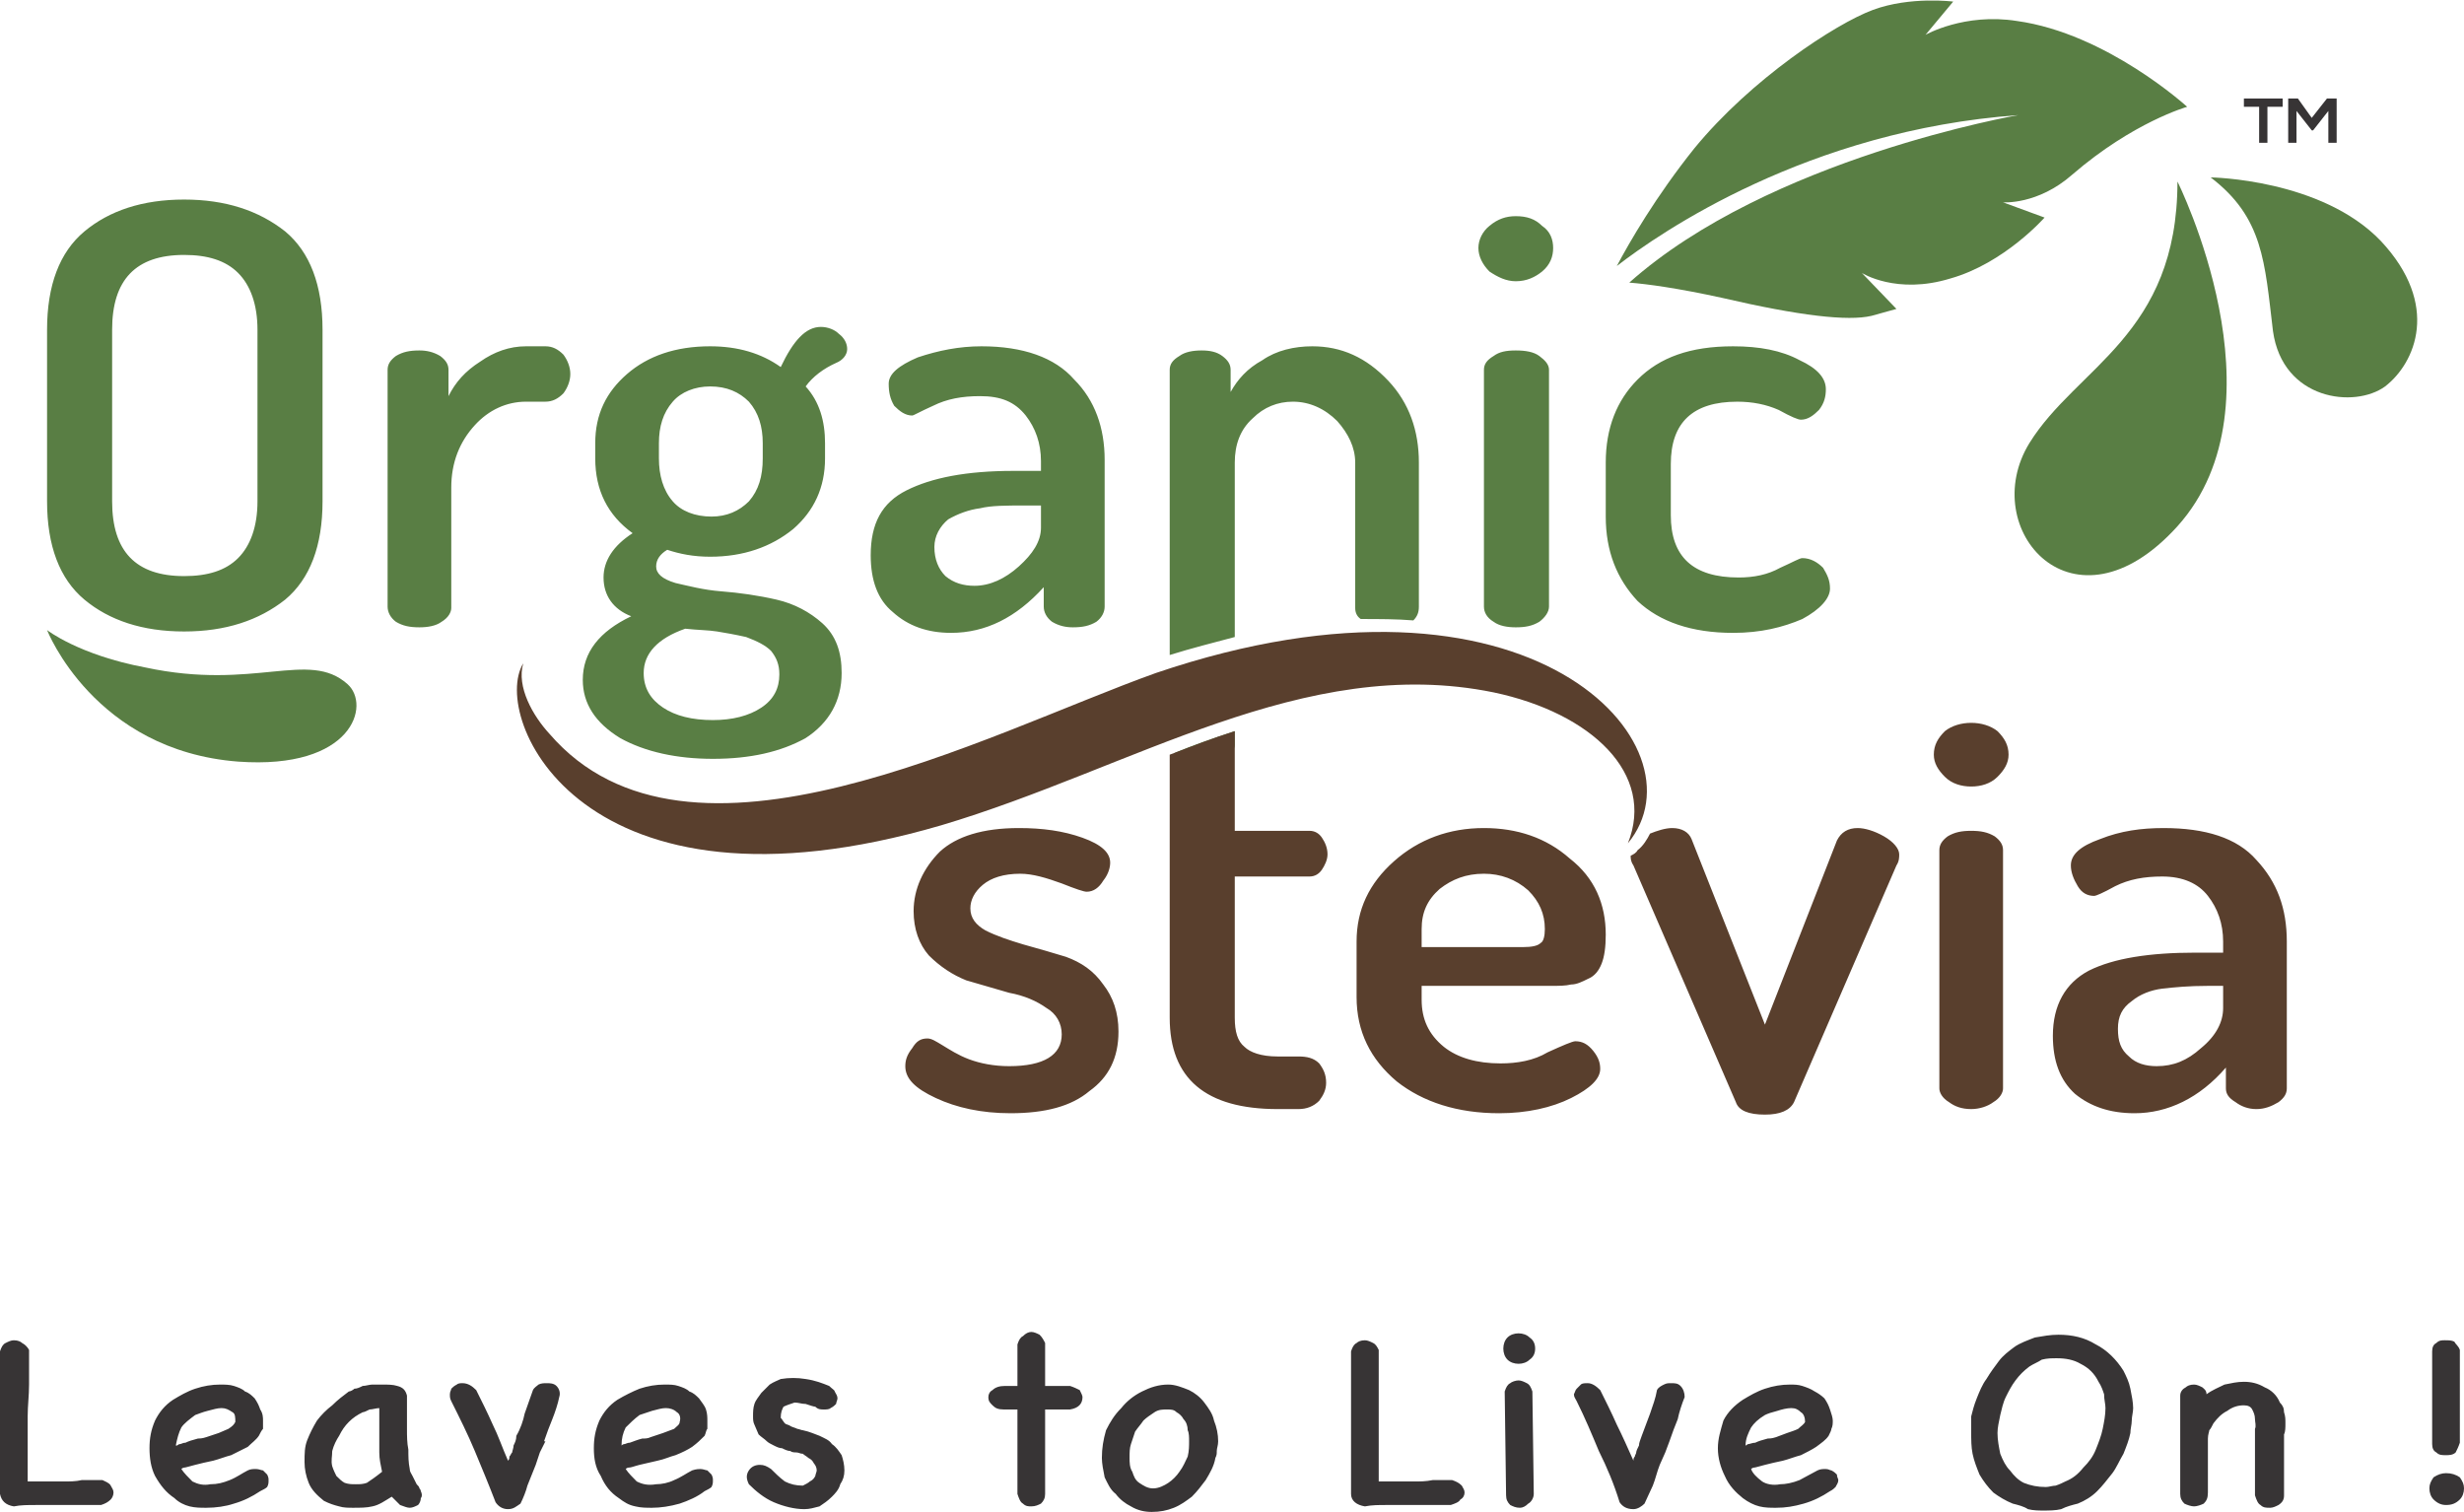<?xml version="1.0" encoding="UTF-8"?>
<!DOCTYPE svg PUBLIC "-//W3C//DTD SVG 1.1//EN" "http://www.w3.org/Graphics/SVG/1.1/DTD/svg11.dtd">
<!-- Creator: CorelDRAW X7 -->
<svg xmlns="http://www.w3.org/2000/svg" xml:space="preserve" width="1.333in" height="0.818in" version="1.1" style="shape-rendering:geometricPrecision; text-rendering:geometricPrecision; image-rendering:optimizeQuality; fill-rule:evenodd; clip-rule:evenodd"
viewBox="0 0 1780 1092"
 xmlns:xlink="http://www.w3.org/1999/xlink">
 <defs>
  <style type="text/css">
   <![CDATA[
    .fil2 {fill:#373435;fill-rule:nonzero}
    .fil3 {fill:#373435;fill-rule:nonzero}
    .fil1 {fill:#593F2D;fill-rule:nonzero}
    .fil0 {fill:#597E44;fill-rule:nonzero}
   ]]>
  </style>
 </defs>
 <g id="Layer_x0020_1">
  <g id="_324771176">
   <path class="fil0" d="M34 362l0 -124c0,-32 9,-56 27,-71 18,-15 42,-23 72,-23 30,0 54,8 73,23 18,15 27,39 27,71l0 124c0,32 -9,56 -27,71 -19,15 -43,23 -73,23 -30,0 -54,-8 -72,-23 -18,-15 -27,-39 -27,-71zm47 0c0,36 17,54 52,54 17,0 30,-4 39,-13 9,-9 14,-23 14,-41l0 -124c0,-18 -5,-32 -14,-41 -9,-9 -22,-13 -39,-13 -35,0 -52,18 -52,54l0 124zm199 76l0 -171c0,-4 2,-7 6,-10 5,-3 10,-4 17,-4 5,0 10,1 15,4 4,3 6,6 6,10l0 19c5,-10 12,-18 23,-25 10,-7 21,-11 33,-11l14 0c5,0 9,2 13,6 3,4 5,9 5,14 0,5 -2,10 -5,14 -4,4 -8,6 -13,6l-14 0c-14,0 -27,6 -37,17 -11,12 -17,27 -17,45l0 87c0,3 -2,7 -7,10 -4,3 -10,4 -16,4 -7,0 -12,-1 -17,-4 -4,-3 -6,-7 -6,-11zm141 53c0,-20 12,-35 35,-46 -13,-5 -20,-15 -20,-28 0,-12 7,-23 21,-32 -18,-13 -27,-31 -27,-54l0 -11c0,-21 8,-37 23,-50 15,-13 35,-20 60,-20 20,0 37,5 51,15 9,-19 18,-29 29,-29 5,0 10,2 13,5 4,3 6,7 6,11 0,4 -3,8 -8,10 -9,4 -17,10 -22,17 10,11 14,25 14,41l0 11c0,21 -8,38 -23,51 -16,13 -36,20 -60,20 -12,0 -22,-2 -31,-5 -5,3 -8,7 -8,12 0,5 4,9 14,12 9,2 20,5 33,6 13,1 27,3 40,6 13,3 24,9 33,17 10,9 14,21 14,36 0,20 -9,36 -26,47 -18,10 -40,15 -67,15 -26,0 -49,-5 -67,-15 -18,-11 -27,-25 -27,-42zm44 -5c0,11 5,19 14,25 9,6 21,9 36,9 14,0 26,-3 35,-9 9,-6 13,-14 13,-24 0,-7 -2,-12 -6,-17 -4,-4 -10,-7 -18,-10 -9,-2 -15,-3 -21,-4 -6,-1 -14,-1 -23,-2 -20,7 -30,18 -30,32zm11 -155c0,12 3,23 10,31 6,7 16,11 28,11 11,0 20,-4 27,-11 7,-8 10,-18 10,-31l0 -11c0,-12 -3,-22 -10,-30 -7,-7 -16,-11 -28,-11 -11,0 -21,4 -27,11 -7,8 -10,18 -10,30l0 11zm153 70c0,-23 8,-38 26,-47 18,-9 43,-14 77,-14l20 0 0 -7c0,-13 -4,-24 -11,-33 -8,-10 -18,-14 -33,-14 -13,0 -24,2 -34,7 -9,4 -14,7 -15,7 -5,0 -9,-3 -13,-7 -3,-5 -4,-10 -4,-16 0,-7 7,-13 21,-19 15,-5 30,-8 46,-8 30,0 53,8 67,24 15,15 22,35 22,58l0 106c0,4 -2,8 -6,11 -5,3 -10,4 -17,4 -5,0 -10,-1 -15,-4 -4,-3 -6,-7 -6,-11l0 -14c-20,22 -42,33 -67,33 -17,0 -31,-5 -42,-15 -11,-9 -16,-23 -16,-41zm46 -6c0,9 3,16 8,21 6,5 13,7 21,7 11,0 22,-5 32,-14 10,-9 16,-18 16,-28l0 -16 -12 0c-13,0 -24,0 -32,2 -8,1 -16,4 -23,8 -6,5 -10,12 -10,20zm170 78l0 -206c0,-4 2,-7 7,-10 4,-3 10,-4 16,-4 6,0 11,1 15,4 4,3 6,6 6,10l0 16c5,-9 12,-17 23,-23 10,-7 23,-10 36,-10 21,0 39,8 55,25 15,16 22,36 22,59l0 104c0,4 -1,7 -4,10 -12,-1 -25,-1 -38,-1 -3,-2 -4,-5 -4,-8l0 -105c0,-11 -5,-21 -13,-30 -9,-9 -20,-14 -32,-14 -11,0 -21,4 -29,12 -9,8 -13,19 -13,32l0 126c-15,4 -31,8 -47,13zm47 55l0 10c0,3 -3,7 -7,10 -5,3 -10,4 -17,4 -6,0 -12,-1 -16,-4 -2,-1 -3,-3 -4,-4 14,-6 29,-11 44,-16zm176 -349c0,-6 3,-12 8,-16 6,-5 12,-7 19,-7 8,0 14,2 19,7 6,4 8,10 8,16 0,6 -2,12 -8,17 -5,4 -11,7 -19,7 -7,0 -13,-3 -19,-7 -5,-5 -8,-11 -8,-17zm4 259l0 -171c0,-4 2,-7 7,-10 4,-3 9,-4 16,-4 7,0 13,1 17,4 4,3 7,6 7,10l0 171c0,4 -3,8 -7,11 -5,3 -10,4 -17,4 -6,0 -12,-1 -16,-4 -5,-3 -7,-7 -7,-11zm88 -65l0 -39c0,-25 8,-45 23,-60 16,-16 38,-24 69,-24 19,0 35,3 48,10 13,6 19,13 19,21 0,5 -1,10 -5,15 -4,4 -8,7 -13,7 -2,0 -7,-2 -16,-7 -9,-4 -19,-6 -30,-6 -32,0 -48,15 -48,45l0 37c0,30 16,45 49,45 11,0 21,-2 30,-7 9,-4 14,-7 16,-7 6,0 11,3 15,7 3,5 5,9 5,15 0,7 -7,15 -20,22 -14,6 -30,10 -50,10 -30,0 -53,-8 -69,-23 -15,-16 -23,-36 -23,-61z"/>
   <path class="fil1" d="M654 770c0,-4 1,-8 5,-13 3,-5 6,-7 11,-7 3,0 6,2 11,5 5,3 11,7 19,10 8,3 18,5 29,5 25,0 38,-8 38,-23 0,-8 -4,-15 -11,-19 -7,-5 -16,-9 -27,-11 -10,-3 -21,-6 -31,-9 -10,-4 -19,-10 -27,-18 -7,-8 -11,-19 -11,-32 0,-16 7,-31 19,-43 12,-11 31,-17 57,-17 17,0 32,2 46,7 14,5 20,11 20,18 0,3 -1,8 -5,13 -3,5 -7,8 -12,8 -2,0 -8,-2 -18,-6 -11,-4 -21,-7 -30,-7 -12,0 -21,3 -27,8 -6,5 -9,11 -9,17 0,7 4,12 11,16 8,4 17,7 27,10 11,3 21,6 31,9 11,4 20,10 27,20 7,9 11,20 11,34 0,19 -7,33 -21,43 -13,11 -32,16 -57,16 -21,0 -39,-4 -54,-11 -15,-7 -22,-14 -22,-23zm191 -35l0 -190c16,-6 31,-12 47,-17l0 72 54 0c4,0 7,2 9,5 2,3 4,7 4,12 0,4 -2,8 -4,11 -2,3 -5,5 -9,5l-54 0 0 102c0,10 2,17 7,21 4,4 12,7 24,7l15 0c6,0 11,1 15,5 3,4 5,8 5,14 0,5 -2,9 -5,13 -4,4 -9,6 -15,6l-15 0c-52,0 -78,-22 -78,-66zm135 -15l0 -40c0,-23 9,-42 27,-58 18,-16 40,-24 65,-24 24,0 45,7 62,22 18,14 26,33 26,55 0,9 -1,16 -3,21 -2,5 -5,9 -10,11 -4,2 -8,4 -12,4 -4,1 -9,1 -15,1l-93 0 0 10c0,14 5,25 16,34 10,8 24,12 41,12 12,0 24,-2 34,-8 11,-5 18,-8 20,-8 5,0 9,2 13,7 4,5 5,9 5,13 0,7 -7,14 -21,21 -14,7 -32,11 -52,11 -30,0 -55,-8 -74,-23 -19,-16 -29,-36 -29,-61zm47 -36l73 0c7,0 11,-1 13,-3 2,-1 3,-5 3,-10 0,-11 -4,-20 -12,-28 -9,-8 -20,-12 -32,-12 -13,0 -23,4 -32,11 -9,8 -13,17 -13,29l0 13zm165 -82c5,-2 11,-4 16,-4 7,0 12,3 14,8l53 134 52 -133c3,-6 8,-9 15,-9 5,0 12,2 19,6 7,4 11,9 11,13 0,2 0,5 -2,8l-74 171c-3,6 -10,9 -21,9 -12,0 -19,-3 -21,-9l-74 -171c-2,-3 -2,-5 -2,-7 2,-1 4,-2 5,-4 4,-3 7,-8 9,-12zm205 -57c0,-7 3,-12 8,-17 5,-4 12,-6 19,-6 7,0 14,2 19,6 5,5 8,10 8,17 0,6 -3,11 -8,16 -5,5 -12,7 -19,7 -7,0 -14,-2 -19,-7 -5,-5 -8,-10 -8,-16zm4 241l0 -172c0,-4 2,-7 6,-10 5,-3 10,-4 17,-4 7,0 12,1 17,4 4,3 6,6 6,10l0 172c0,3 -2,7 -7,10 -4,3 -10,5 -16,5 -7,0 -12,-2 -16,-5 -5,-3 -7,-7 -7,-10zm82 -38c0,-22 9,-38 26,-47 18,-9 44,-13 77,-13l20 0 0 -8c0,-13 -4,-24 -11,-33 -7,-9 -18,-14 -33,-14 -13,0 -24,2 -34,7 -9,5 -14,7 -15,7 -5,0 -9,-2 -12,-7 -3,-5 -5,-10 -5,-15 0,-8 7,-14 21,-19 15,-6 30,-8 46,-8 30,0 53,7 67,23 15,16 22,35 22,59l0 106c0,4 -2,7 -6,10 -5,3 -10,5 -16,5 -6,0 -11,-2 -15,-5 -5,-3 -7,-6 -7,-10l0 -15c-19,22 -42,33 -66,33 -18,0 -32,-5 -43,-14 -11,-10 -16,-24 -16,-42zm47 -5c0,9 2,15 8,20 5,5 12,7 20,7 12,0 22,-4 32,-13 11,-9 16,-19 16,-29l0 -16 -11 0c-14,0 -24,1 -33,2 -8,1 -16,4 -22,9 -7,5 -10,11 -10,20z"/>
   <path class="fil0" d="M1597 128c0,0 80,1 123,46 43,46 25,88 3,105 -22,16 -74,10 -81,-40 -6,-50 -7,-82 -45,-111z"/>
   <path class="fil0" d="M1573 131c0,0 80,160 0,249 -75,83 -145,2 -107,-60 34,-55 107,-78 107,-189z"/>
   <path class="fil0" d="M34 455c0,0 34,87 138,95 83,6 96,-41 79,-56 -28,-25 -67,5 -146,-12 -48,-9 -71,-27 -71,-27z"/>
   <path class="fil0" d="M1580 77c0,0 -58,-53 -123,-62 -38,-6 -66,10 -66,10l20 -24c0,0 -31,-4 -58,6 -27,10 -88,50 -129,100 -28,35 -47,68 -56,85 31,-24 138,-98 290,-109 0,0 -180,31 -281,121 13,1 35,4 67,11 56,13 91,17 108,13 18,-5 18,-5 18,-5l-25 -26c0,0 25,16 64,4 39,-11 68,-44 68,-44l-30 -11c0,0 25,2 50,-20 44,-38 83,-49 83,-49z"/>
   <path class="fil2" d="M1632 103l6 0 0 -26 11 0 0 -6c-10,0 -18,0 -28,0l0 6 11 0 0 26zm50 0l6 0 0 -32 -7 0 -11 14 -10 -14 -7 0 0 32 6 0 0 -23 11 14 1 0 11 -14 0 23z"/>
   <path class="fil1" d="M1176 609c58,-70 -70,-215 -341,-123 -123,44 -338,160 -438,44 -12,-13 -24,-34 -19,-51 -24,39 42,193 302,117 138,-41 262,-124 399,-96 71,15 117,59 97,109z"/>
   <g>
    <path class="fil3" d="M74 1069c2,1 5,2 6,4 1,2 2,3 2,5 0,2 -1,4 -2,5 -2,2 -4,3 -7,4 -5,0 -11,0 -16,0 -5,0 -11,0 -16,0 -4,0 -10,0 -15,0 -6,0 -11,0 -16,1 -6,-1 -9,-4 -10,-9 0,-9 0,-18 0,-26 0,-8 0,-17 0,-25 0,-9 0,-18 0,-26 0,-9 0,-17 0,-26 1,-3 2,-5 4,-6 2,-1 4,-2 6,-2 3,0 5,1 6,2 2,1 4,3 5,5 0,9 0,17 0,25 0,8 -1,15 -1,23 0,8 0,16 0,24 0,7 0,15 0,23 5,0 9,0 13,0 4,0 8,0 13,0 4,0 9,0 13,-1 5,0 10,0 15,0zm105 -7c2,-1 4,-1 6,-1 2,0 4,1 5,1 1,1 2,2 3,3 1,2 1,3 1,4 0,2 0,3 -1,5 -1,1 -3,2 -5,3 -6,4 -12,7 -19,9 -6,2 -13,3 -20,3 -4,0 -8,0 -12,-1 -4,-1 -8,-3 -11,-6 -6,-4 -10,-9 -14,-16 -3,-6 -4,-13 -4,-20 0,-7 1,-13 4,-20 3,-6 7,-11 13,-15 5,-3 10,-6 16,-8 6,-2 12,-3 18,-3 3,0 7,0 10,1 3,1 6,2 8,4 3,1 5,3 7,5 2,3 3,5 4,8 2,3 2,6 2,8 0,2 0,4 0,6 -1,1 -2,3 -3,5 -2,3 -5,5 -8,8 -4,2 -8,4 -12,6 -4,1 -9,3 -13,4 -5,1 -9,2 -13,3 -4,1 -7,2 -8,2 -1,0 -2,1 -2,1 2,3 5,6 8,9 4,2 8,3 13,2 5,0 9,-1 14,-3 5,-2 9,-5 13,-7zm-38 -40c-4,3 -8,6 -10,9 -2,4 -3,8 -4,13 0,0 1,0 1,0 0,0 1,-1 2,-1 1,0 2,-1 4,-1 2,-1 5,-2 9,-3 1,0 3,0 6,-1 3,-1 6,-2 9,-3 2,-1 5,-2 7,-3 3,-2 4,-3 5,-5 0,-3 0,-6 -2,-7 -3,-2 -5,-3 -8,-3 -3,0 -6,1 -10,2 -4,1 -6,2 -9,3zm163 55c1,2 1,4 0,5 0,2 -1,4 -2,5 -2,1 -4,2 -6,2 -2,0 -4,-1 -7,-2 -1,-1 -2,-2 -3,-3 -1,-1 -2,-2 -3,-3 -5,3 -9,6 -14,7 -4,1 -9,1 -14,1 -3,0 -7,0 -10,-1 -4,-1 -7,-2 -11,-4 -5,-4 -9,-8 -11,-13 -2,-5 -3,-10 -3,-15 0,-6 0,-11 2,-16 2,-5 4,-9 7,-14 3,-4 7,-8 11,-11 4,-4 8,-7 12,-10 1,0 3,-1 4,-2 2,0 4,-1 6,-2 2,0 5,-1 7,-1 2,0 5,0 7,0 4,0 8,0 11,1 4,1 6,3 7,7 0,4 0,7 0,10 0,3 0,5 0,7 0,1 0,3 0,4 0,1 0,2 0,3 0,5 0,10 1,15 0,5 0,9 1,14 0,2 1,3 2,5 1,2 2,4 3,6l0 0c1,1 2,2 2,3 1,1 1,2 1,2zm-28 -14c-1,-5 -2,-9 -2,-14 0,-5 0,-10 0,-15 0,-3 0,-7 0,-9 0,-3 0,-6 0,-8 -2,0 -5,1 -7,1 -2,1 -4,2 -5,2 -4,2 -7,4 -10,7 -3,3 -5,6 -7,10 -2,3 -4,7 -5,11 0,4 -1,7 0,11 1,3 2,5 3,7 2,2 4,4 6,5 3,1 5,1 8,1 3,0 5,0 8,-1 3,-2 6,-4 11,-8zm109 -59c1,-2 3,-3 4,-4 2,-1 4,-1 6,-1 2,0 5,0 7,2 2,2 3,5 2,8 -1,5 -3,11 -5,16 -2,5 -4,10 -6,16l1 0 -4 8 -3 9c-2,5 -4,10 -6,15 -1,4 -3,9 -5,13 -3,2 -5,4 -9,4 -4,0 -7,-2 -9,-5 -5,-13 -10,-25 -15,-37 -5,-12 -11,-24 -17,-36 -1,-2 -1,-3 -1,-5 0,-2 1,-3 1,-4 1,-1 2,-2 4,-3 1,-1 3,-1 4,-1 4,0 7,2 10,5 4,8 8,16 12,25 4,8 7,17 11,26 1,-1 1,-2 1,-3 1,-1 1,-2 2,-3 0,-1 1,-3 1,-5 1,-2 2,-4 2,-7 3,-5 5,-11 6,-16 2,-6 4,-11 6,-17zm115 58c3,-1 5,-1 6,-1 2,0 4,1 5,1 1,1 2,2 3,3 1,2 1,3 1,4 0,2 0,3 -1,5 -1,1 -3,2 -5,3 -5,4 -12,7 -18,9 -7,2 -14,3 -20,3 -4,0 -8,0 -12,-1 -5,-1 -8,-3 -12,-6 -6,-4 -10,-9 -13,-16 -4,-6 -5,-13 -5,-20 0,-7 1,-13 4,-20 3,-6 7,-11 13,-15 5,-3 11,-6 16,-8 6,-2 12,-3 18,-3 4,0 7,0 10,1 3,1 6,2 8,4 3,1 5,3 7,5 2,3 4,5 5,8 1,3 1,6 1,8 0,2 0,4 0,6 -1,1 -1,3 -2,5 -3,3 -5,5 -9,8 -3,2 -7,4 -12,6 -4,1 -8,3 -13,4 -4,1 -9,2 -13,3 -4,1 -6,2 -8,2 -1,0 -2,1 -2,1 2,3 5,6 8,9 4,2 8,3 14,2 4,0 9,-1 13,-3 5,-2 9,-5 13,-7zm-38 -40c-4,3 -7,6 -10,9 -2,4 -3,8 -3,13 0,0 0,0 0,0 0,0 1,-1 2,-1 1,0 2,-1 4,-1 3,-1 5,-2 9,-3 2,0 4,0 6,-1 3,-1 6,-2 9,-3 3,-1 5,-2 8,-3 2,-2 4,-3 4,-5 1,-3 0,-6 -2,-7 -2,-2 -5,-3 -8,-3 -3,0 -6,1 -10,2 -3,1 -6,2 -9,3zm79 50c-2,-4 -2,-7 0,-10 2,-3 5,-4 8,-4 3,0 5,1 8,3 3,3 6,6 10,9 4,2 8,3 13,3 2,-1 4,-2 5,-3 2,-1 3,-2 4,-4 0,-1 1,-3 1,-4 0,-2 -1,-4 -2,-5 -1,-2 -2,-3 -4,-4 -1,-1 -3,-2 -4,-3 -2,0 -3,-1 -5,-1 -1,0 -3,0 -4,-1 -2,0 -4,-1 -6,-2 -2,0 -4,-1 -6,-2 -2,-1 -4,-2 -5,-3 -2,-2 -4,-3 -6,-5 -1,-2 -2,-5 -3,-7 -1,-2 -1,-4 -1,-6 0,-3 0,-6 1,-9 1,-3 3,-5 5,-8 2,-2 4,-4 6,-6 3,-2 6,-3 8,-4 6,-1 12,-1 18,0 7,1 12,3 17,5 2,2 4,3 4,4 1,2 2,3 2,5 0,1 -1,3 -1,4 -1,1 -2,2 -4,3 -1,1 -3,1 -5,1 -2,0 -4,0 -6,-2 -1,0 -4,-1 -7,-2 -3,0 -5,-1 -8,-1 -3,1 -6,2 -8,3 -1,2 -2,4 -2,8 1,1 2,3 3,4 1,1 3,1 4,2 2,1 3,1 5,2 1,0 3,1 4,1 5,1 9,3 12,4 4,2 7,3 9,6 3,2 5,5 7,8 1,3 2,7 2,11 0,4 -1,7 -3,10 -1,4 -4,7 -6,9 -3,3 -6,5 -9,7 -4,1 -7,2 -11,2 -7,0 -15,-2 -22,-5 -7,-3 -13,-8 -18,-13l0 0zm184 -54c-4,0 -6,-1 -8,-3 -2,-2 -3,-3 -3,-6 0,-2 1,-4 3,-5 2,-2 5,-3 9,-3l9 0 0 -30c1,-3 2,-5 4,-6 2,-2 4,-3 6,-3 2,0 4,1 6,2 2,2 3,4 4,6l0 31 18 0c3,1 5,2 7,3 1,2 2,4 2,5 0,5 -3,8 -9,9l-18 0 0 36c0,4 0,8 0,12 0,4 0,9 0,13 0,3 -1,5 -3,7 -2,1 -4,2 -7,2 -2,0 -4,0 -6,-2 -2,-1 -3,-4 -4,-7 0,-5 0,-10 0,-15 0,-5 0,-11 0,-16l0 -30 -10 0zm119 -18c5,0 10,2 15,4 4,2 8,5 11,9 3,4 6,8 7,13 2,5 3,10 3,15 0,3 -1,5 -1,7 0,2 0,3 -1,5 -1,6 -4,11 -7,16 -3,4 -6,8 -10,12 -4,3 -8,6 -13,8 -5,2 -10,3 -16,3 -5,0 -10,-1 -15,-4 -4,-2 -8,-5 -11,-9 -4,-3 -6,-8 -8,-12 -1,-5 -2,-10 -2,-14 0,-7 1,-13 3,-20 3,-6 6,-11 11,-16 4,-5 9,-9 15,-12 6,-3 12,-5 19,-5zm-27 43c-1,3 -1,6 -1,10 0,3 0,7 2,10 1,3 2,6 5,8 3,2 6,4 10,4 4,0 8,-2 11,-4 3,-2 6,-5 8,-8 3,-4 4,-7 6,-11 1,-4 1,-8 1,-11 0,-3 0,-6 -1,-8 0,-3 -1,-6 -3,-8 -1,-2 -3,-4 -5,-5 -2,-2 -4,-2 -7,-2 -3,0 -6,0 -9,2 -3,2 -6,4 -8,6 -2,3 -4,5 -6,8 -1,3 -2,6 -3,9zm232 26c3,1 5,2 7,4 1,2 2,3 2,5 0,2 -1,4 -3,5 -1,2 -4,3 -7,4 -5,0 -10,0 -15,0 -6,0 -11,0 -16,0 -5,0 -10,0 -16,0 -5,0 -10,0 -15,1 -6,-1 -10,-4 -10,-9 0,-9 0,-18 0,-26 0,-8 0,-17 0,-25 0,-9 0,-18 0,-26 0,-9 0,-17 0,-26 1,-3 2,-5 4,-6 1,-1 3,-2 6,-2 2,0 4,1 6,2 2,1 3,3 4,5 0,9 0,17 0,25 0,8 0,15 0,23 0,8 0,16 0,24 0,7 0,15 0,23 4,0 8,0 13,0 4,0 8,0 12,0 5,0 9,0 14,-1 5,0 9,0 14,0zm59 10c0,3 -2,6 -4,7 -2,2 -4,3 -6,3 -3,0 -5,-1 -7,-2 -2,-2 -3,-4 -3,-7l-1 -75c1,-3 2,-5 4,-6 1,-1 4,-2 6,-2 2,0 4,1 6,2 2,1 3,3 4,6l1 74zm-22 -105c0,-3 1,-6 3,-8 2,-2 5,-3 8,-3 3,0 6,1 8,3 3,2 4,5 4,8 0,3 -1,6 -4,8 -2,2 -5,3 -8,3 -3,0 -6,-1 -8,-3 -2,-2 -3,-5 -3,-8zm111 30c1,-2 3,-3 5,-4 2,-1 3,-1 5,-1 3,0 5,0 7,2 2,2 3,5 3,8 -2,5 -4,11 -5,16 -2,5 -4,10 -6,16l0 0 -3 8 -4 9c-2,5 -3,10 -5,15 -2,4 -4,9 -6,13 -2,2 -5,4 -8,4 -5,0 -8,-2 -10,-5 -4,-13 -9,-25 -15,-37 -5,-12 -10,-24 -16,-36 -1,-2 -2,-3 -2,-5 1,-2 1,-3 2,-4 1,-1 2,-2 3,-3 1,-1 3,-1 5,-1 3,0 6,2 9,5 4,8 8,16 12,25 4,8 8,17 12,26 0,-1 0,-2 1,-3 0,-1 1,-2 1,-3 0,-1 1,-3 2,-5 0,-2 1,-4 2,-7 2,-5 4,-11 6,-16 2,-6 4,-11 5,-17zm116 58c2,-1 4,-1 6,-1 2,0 3,1 4,1 2,1 3,2 4,3 0,2 1,3 1,4 0,2 -1,3 -2,5 -1,1 -2,2 -4,3 -6,4 -12,7 -19,9 -7,2 -13,3 -20,3 -4,0 -8,0 -12,-1 -4,-1 -8,-3 -12,-6 -5,-4 -10,-9 -13,-16 -3,-6 -5,-13 -5,-20 0,-7 2,-13 4,-20 3,-6 8,-11 14,-15 5,-3 10,-6 16,-8 6,-2 12,-3 18,-3 3,0 6,0 9,1 3,1 6,2 9,4 2,1 5,3 7,5 2,3 3,5 4,8 1,3 2,6 2,8 0,2 0,4 -1,6 0,1 -1,3 -2,5 -2,3 -5,5 -9,8 -3,2 -7,4 -11,6 -4,1 -9,3 -13,4 -5,1 -9,2 -13,3 -4,1 -7,2 -8,2 -1,0 -2,1 -2,1 1,3 4,6 8,9 3,2 8,3 13,2 4,0 9,-1 14,-3 4,-2 9,-5 13,-7zm-38 -40c-5,3 -8,6 -10,9 -2,4 -4,8 -4,13 0,0 0,0 0,0 1,0 1,-1 2,-1 1,0 3,-1 5,-1 2,-1 5,-2 9,-3 1,0 3,0 6,-1 3,-1 5,-2 8,-3 3,-1 6,-2 8,-3 2,-2 4,-3 5,-5 0,-3 -1,-6 -3,-7 -2,-2 -4,-3 -7,-3 -3,0 -7,1 -10,2 -4,1 -7,2 -9,3zm264 13c-1,5 -3,10 -5,15 -3,5 -5,10 -8,14 -4,5 -7,9 -11,13 -4,4 -9,7 -14,9 -4,1 -8,2 -12,4 -4,1 -9,1 -13,1 -3,0 -7,0 -11,-1 -3,-2 -7,-3 -11,-4 -5,-2 -10,-5 -14,-8 -4,-4 -7,-8 -10,-13 -2,-5 -4,-10 -5,-15 -1,-5 -1,-10 -1,-16 0,-1 0,-3 0,-5 0,-2 0,-4 0,-6 1,-4 2,-8 4,-13 2,-5 4,-10 7,-14 3,-5 6,-9 9,-13 3,-4 7,-7 11,-10 4,-3 10,-5 15,-7 6,-1 11,-2 17,-2 10,0 19,2 27,7 8,4 15,11 20,19 2,4 4,8 5,13 1,5 2,10 2,14 0,3 -1,6 -1,9 0,3 -1,6 -1,9zm-47 35c5,-2 9,-5 13,-10 4,-4 7,-8 9,-13 2,-5 4,-10 5,-15 1,-5 2,-10 2,-15 0,-3 -1,-6 -1,-10 -1,-3 -2,-6 -4,-9 -3,-6 -7,-10 -13,-13 -5,-3 -11,-4 -17,-4 -4,0 -7,0 -11,1 -3,2 -6,3 -9,5 -4,3 -7,6 -10,10 -3,4 -5,8 -7,12 -2,4 -3,9 -4,13 -1,5 -2,9 -2,13 0,5 1,10 2,15 2,5 4,9 7,12 3,4 6,7 10,9 5,2 10,3 16,3 2,0 5,-1 7,-1 3,-1 5,-2 7,-3zm158 10c0,3 -1,5 -4,7 -2,1 -4,2 -6,2 -3,0 -5,0 -7,-2 -2,-1 -3,-4 -4,-7 0,-1 0,-3 0,-4 0,-2 0,-5 0,-7 0,-3 0,-7 0,-12 0,-5 0,-11 0,-18 0,-2 0,-4 0,-7 1,-2 0,-5 0,-7 0,-3 -1,-5 -2,-7 -1,-2 -3,-3 -6,-3 -4,0 -8,1 -12,4 -4,2 -7,5 -10,9 -1,2 -2,4 -3,5 0,1 -1,3 -1,6 0,7 0,13 0,20 0,6 0,13 0,19 0,4 -1,6 -3,8 -2,1 -5,2 -7,2 -2,0 -5,-1 -7,-2 -2,-2 -3,-4 -3,-7l0 -35c0,-6 0,-12 0,-18 0,-5 0,-11 0,-18 0,-3 2,-5 4,-6 1,-1 3,-2 6,-2 2,0 4,1 6,2 1,1 3,2 3,5 4,-3 9,-5 13,-7 5,-1 9,-2 14,-2 5,0 10,1 15,4 5,2 9,6 11,11 2,2 3,4 3,7 1,3 1,5 1,8 0,3 0,6 -1,8 0,3 0,5 0,8l0 36z"/>
    <path class="fil3" d="M1755 1075c0,-3 1,-5 3,-8 3,-2 6,-3 9,-3 4,0 7,1 10,3 2,3 3,5 3,8 0,3 -1,6 -3,8 -3,3 -6,4 -10,4 -3,0 -6,-1 -9,-4 -2,-2 -3,-5 -3,-8zm2 -99c0,-3 1,-5 3,-6 2,-2 4,-2 6,-2 3,0 5,0 7,1 1,2 3,3 4,6l0 67c-1,3 -2,5 -3,7 -2,2 -5,2 -7,2 -3,0 -5,0 -7,-2 -2,-1 -3,-3 -3,-6l0 -67z"/>
   </g>
  </g>
 </g>
</svg>
